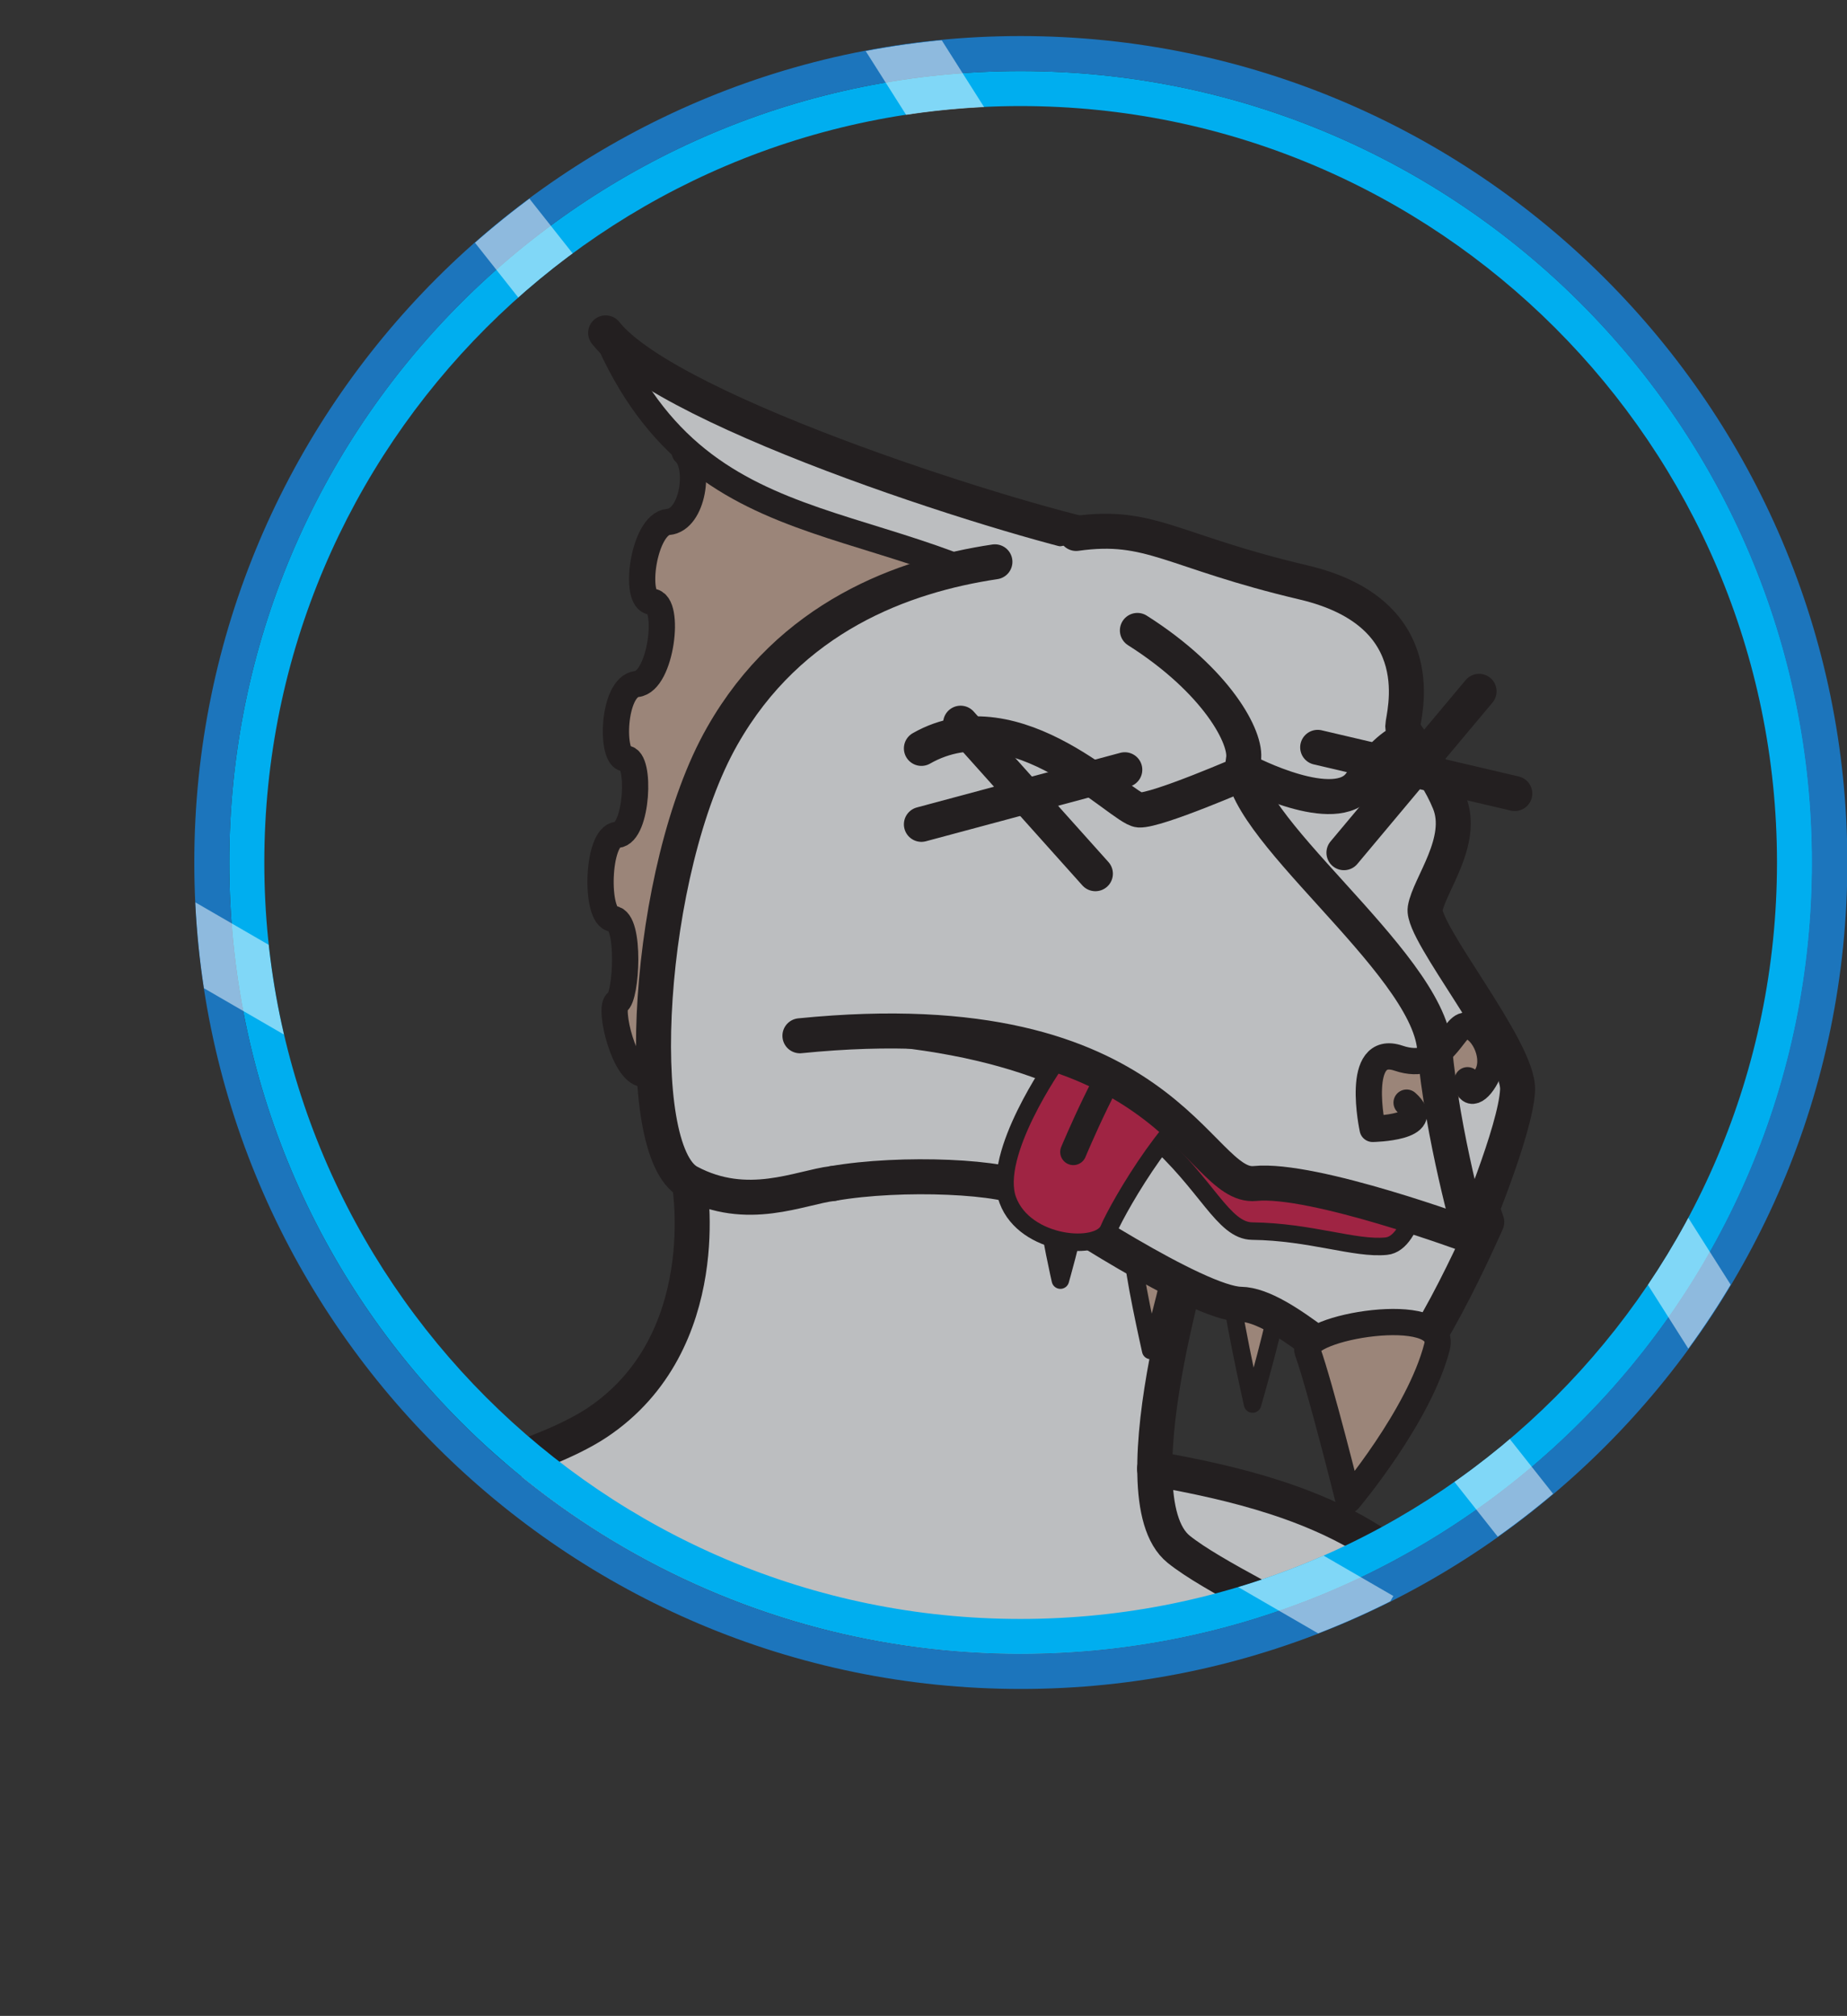 <?xml version="1.0" encoding="UTF-8"?>
<svg id="Layer_2" data-name="Layer 2" xmlns="http://www.w3.org/2000/svg" xmlns:xlink="http://www.w3.org/1999/xlink" viewBox="0 0 52.76 57.59">
  <rect x="0" y="0" width="52.76" height="57.59" fill="#333333" stroke="none"/>
  <defs>
    <style>
      .cls-1, .cls-2, .cls-3, .cls-4, .cls-5 {
        stroke-linecap: round;
        stroke-linejoin: round;
      }

      .cls-1, .cls-2, .cls-3, .cls-4, .cls-5, .cls-6 {
        stroke: #231f20;
      }

      .cls-1, .cls-7, .cls-8, .cls-4, .cls-6 {
        fill: none;
      }

      .cls-2, .cls-3, .cls-9 {
        fill: #9b8579;
      }

      .cls-2, .cls-4 {
        stroke-width: .75px;
      }

      .cls-10 {
        opacity: .5;
      }

      .cls-11 {
        fill: #00aeef;
      }

      .cls-11, .cls-7, .cls-12, .cls-13, .cls-14, .cls-9 {
        stroke-width: 0px;
      }

      .cls-3, .cls-5, .cls-6 {
        stroke-width: .5px;
      }

      .cls-15 {
        clip-path: url(#clippath-1);
      }

      .cls-8 {
        stroke: #fff;
        stroke-width: 2px;
      }

      .cls-8, .cls-6 {
        stroke-miterlimit: 10;
      }

      .cls-12 {
        fill: #1c75bc;
      }

      .cls-13, .cls-5 {
        fill: #9f2443;
      }

      .cls-16 {
        clip-path: url(#clippath);
      }

      .cls-14 {
        fill: #bcbec0;
      }
    </style>
    <symbol id="New_Symbol" data-name="New Symbol" viewBox="0 0 17.95 6.21">
      <g>
        <path class="cls-1" d="m.5,2.13c2.72-1.55,5.72,1.73,6.22,1.76s3.07-1.09,3.07-1.09c0,0,2.55,1.34,3.25.33.76-1.08,1.2-1.19,1.2-1.19"/>
        <line class="cls-1" x1=".5" y1="4.3" x2="6.31" y2="2.74"/>
        <line class="cls-1" x1="5.47" y1="5.71" x2="1.62" y2="1.41"/>
        <line class="cls-1" x1="12.57" y1="5.11" x2="16.43" y2=".5"/>
        <line class="cls-1" x1="17.45" y1="3.42" x2="11.82" y2="2.1"/>
      </g>
    </symbol>
    <symbol id="body" viewBox="0 0 43.37 29.33">
      <g id="body-2" data-name="body">
        <path class="cls-14" d="m42.87,23.15l-16.02,6.18L.5,19.78c1.22-3.89,13.11-5.11,16.55-7.41,3.45-2.29,2.63-6.85,2.63-6.85L28.07,0l6.33,6.38s-1.42,4.4-1.42,7.32c4.51.8,9.89,2.37,9.89,9.45Z"/>
        <path class="cls-1" d="m19.69,5.52s.81,4.56-2.63,6.86c-3.44,2.29-15.33,3.51-16.56,7.4"/>
        <path class="cls-1" d="m42.87,23.15c-.26-3-7.31-5.63-9.2-7.15s.74-9.62.74-9.62"/>
        <path class="cls-1" d="m32.98,13.7c4.52.8,9.89,2.37,9.89,9.44"/>
      </g>
    </symbol>
    <clipPath id="clippath-1">
      <path class="cls-7" d="m24.94,1.04C11.93,1.04,1.34,11.63,1.34,24.64s10.59,23.61,23.6,23.61,23.61-10.59,23.61-23.61S37.96,1.04,24.94,1.04Zm0,45.21c-11.91,0-21.6-9.69-21.6-21.61S13.03,3.04,24.94,3.04s21.61,9.69,21.61,21.6-9.69,21.61-21.61,21.61Z"/>
    </clipPath>
    <symbol id="border" viewBox="0 0 48.55 48.25">
      <g>
        <path class="cls-11" d="m24.94,3.03c11.91,0,21.61,9.69,21.61,21.61s-9.69,21.61-21.61,21.61S3.34,36.55,3.34,24.64,13.03,3.03,24.94,3.03m0-1C12.46,2.03,2.34,12.15,2.34,24.64s10.12,22.61,22.61,22.61,22.61-10.12,22.61-22.61S37.43,2.03,24.94,2.03h0Z"/>
        <path class="cls-12" d="m24.94,2.03c12.49,0,22.61,10.12,22.61,22.61s-10.12,22.61-22.61,22.61S2.34,37.12,2.34,24.64,12.46,2.03,24.94,2.03m0-1C11.93,1.03,1.34,11.62,1.34,24.64s10.59,23.61,23.61,23.61,23.61-10.59,23.61-23.61S37.96,1.03,24.94,1.03h0Z"/>
        <g class="cls-15">
          <g class="cls-10">
            <line class="cls-8" x1="45.38" y1="38.81" x2="21.12" y2=".54"/>
            <line class="cls-8" x1="9.57" y1="5.59" x2="39.69" y2="43.7"/>
            <line class="cls-8" x1="35.09" y1="46.46" x2=".5" y2="26.43"/>
          </g>
        </g>
      </g>
    </symbol>
    <symbol id="fin-down" viewBox="0 0 15.56 22.04">
      <g id="fin">
        <g id="down">
          <g>
            <path class="cls-9" d="m15,8.32l-10.72,13.22s-2.02.06-2.62.13c-.6.08-1.07-1.93-.81-2.05s.39-2.34-.12-2.38c-.52-.04-.46-2.36.12-2.4.58-.04.68-2.2.24-2.18-.43.01-.38-2.05.32-2.13.7-.07.97-2.33.43-2.35-.54-.02-.24-2.22.47-2.28s.92-1.59.47-1.99c2.01,2.02,7.16,2.13,9.13,2.8.37.13,2.71,1.4,3.1,1.6Z"/>
            <path class="cls-4" d="m4.28,21.54s-2.02.06-2.62.13c-.6.08-1.07-1.93-.81-2.05s.39-2.34-.12-2.38c-.52-.04-.46-2.36.12-2.4.58-.04.68-2.2.24-2.18-.43.01-.38-2.05.32-2.13.7-.07.97-2.33.43-2.35-.54-.02-.24-2.22.47-2.28s.92-1.59.47-1.99"/>
          </g>
          <g>
            <path class="cls-14" d="m14.34,9.26C8.96,4.69,3.36,7.18.52.5c1.85,2.33,12.11,5.52,14.54,5.95l-.73,2.8Z"/>
            <path class="cls-1" d="m.52.5c1.85,2.33,12.11,5.52,14.54,5.95"/>
            <path class="cls-4" d="m14.34,9.26C9.04,5.17,3.36,7.18.52.5"/>
          </g>
        </g>
      </g>
    </symbol>
    <symbol id="head" viewBox="0 0 25.68 21.13">
      <g id="forehead">
        <path class="cls-14" d="m12.89.79c2.12-.32,2.4.28,6.18,1.17,3.78.89,2.83,3.83,2.83,4.11s.89,1.06,1.33,2.17-.58,2.38-.69,3.04,2.7,3.84,2.64,5.18c-.05,1.14-1.33,4.17-1.33,4.17,0,0-4.5-1.67-6.17-1.5s-2.44-5.28-13-4.22l.94,4.22c-.94.11-2.44.85-4.11-.04S.29,10.16,2.46,6.35C4.4,2.93,10.28,1.18,12.89.79Z"/>
        <path class="cls-1" d="m4.68,14.91c10.56-1.06,11.33,4.39,13,4.22s6.17,1.5,6.17,1.5c0,0,1.28-3.02,1.33-4.17s-2.75-4.51-2.64-5.18,1.14-1.93.69-3.04-1.33-1.89-1.33-2.17.94-3.22-2.83-4.11c-3.78-.89-4.37-1.7-6.5-1.4"/>
        <path class="cls-1" d="m5.62,19.13c-.94.11-2.44.85-4.11-.04S.29,10.16,2.46,6.35C4.4,2.93,7.64,1.76,10.25,1.37"/>
        <g>
          <path class="cls-9" d="m24.15,16.3c-.02.05-.05.08-.07.1l-.11.06-1.78.9-.12.06c-.37.17-1.02.13-1.02.13,0,0-.53-2.44.74-2.01,1.26.43,1.54-.93,1.91-.93.45.03.7,1.14.45,1.69Z"/>
          <path class="cls-4" d="m22.01,16.82c.81.72-.97.75-.97.75,0,0-.53-2.45.74-2.02s1.55-.94,1.92-.93c.45.01.88.83.63,1.37s-.59.68-.58.19"/>
        </g>
        <path class="cls-1" d="m23.85,20.63s-.82-2.87-1.04-5.37-5.79-6.44-5.46-8.24c.11-.61-.76-2.25-3.03-3.69"/>
      </g>
    </symbol>
    <symbol id="jaw-blep" viewBox="0 0 21.95 18.48">
      <g id="blep">
        <g>
          <path class="cls-3" d="m15.48,12.31c.04.4-.73,3.06-.73,3.06,0,0-.68-3.01-.63-3.53s1.28-.29,1.35.47Z"/>
          <path class="cls-3" d="m12.42,11.41c.03.31-.58,2.43-.58,2.43,0,0-.54-2.39-.5-2.8s1.02-.23,1.07.38Z"/>
          <path class="cls-3" d="m9.62,10.3c.02.2-.36,1.53-.36,1.53,0,0-.34-1.5-.31-1.77s.64-.14.68.24Z"/>
        </g>
        <path class="cls-14" d="m2.76,9.07c1.94-.34,5-.21,5.62.24s4.8,3.19,6.03,3.21,3.18,2.17,4.06,2.31,2.97-4.66,2.97-4.66c0,0-1.34-3.92-1.96-4.59,0,0-1.75-2.27-6.89-3.02C7.44,1.83.8,1.19.1,4.47s2.67,4.61,2.67,4.61Z"/>
        <path class="cls-1" d="m2.76,9.07c1.94-.34,5-.21,5.62.24s4.8,3.19,6.03,3.21,3.18,2.17,4.06,2.31,2.97-4.66,2.97-4.66c0,0-1.34-3.92-1.96-4.59"/>
        <path class="cls-2" d="m20.02,13.73c-.51,1.99-2.53,4.38-2.53,4.38,0,0-.81-3.25-1.17-4.25-.24-.69,4.02-1.4,3.7-.13Z"/>
        <path class="cls-13" d="m2.3,4.77c10.6.29,10.77,5.64,12.44,5.66s2.94.52,3.83.43c.81-.08,1.07-2.06.93-2.45s-2.85-4.33-4.65-5.33C13.04,2.07,4.23-.1,3.46.3s-1.99,4.45-1.16,4.47Z"/>
        <path class="cls-6" d="m2.3,4.77c10.6.29,10.77,5.64,12.44,5.66s2.94.52,3.83.43c.81-.08,1.07-2.06.93-2.45s-2.85-4.33-4.65-5.33C13.04,2.07,4.23-.1,3.46.3s-1.99,4.45-1.16,4.47Z"/>
        <path class="cls-5" d="m9.13,5.6s-1.86,2.64-1.37,3.95,2.61,1.48,2.88.83,2.05-3.73,3.14-3.85"/>
        <path class="cls-4" d="m9.63,8.17s1.11-2.66,1.72-3.18"/>
      </g>
    </symbol>
    <clipPath id="clippath">
      <circle class="cls-7" cx="29.15" cy="24.64" r="22.61"/>
    </clipPath>
  </defs>
  <g id="Layer_2-2" data-name="Layer 2">
    <g>
      <g class="cls-16">
        <g>
          <use width="15.56" height="22.04" transform="translate(16.78 9.01)" xlink:href="#fin-down"/>
          <use id="body-3" data-name="body" width="43.37" height="29.33" transform="translate(0 28.26)" xlink:href="#body"/>
          <use width="21.95" height="18.48" transform="translate(21.03 24.74)" xlink:href="#jaw-blep"/>
          <use width="25.68" height="21.13" transform="translate(18.17 14.68)" xlink:href="#head"/>
          <use id="eyes-dead" width="17.95" height="6.21" transform="translate(25.82 19.25)" xlink:href="#New_Symbol"/>
        </g>
      </g>
      <use width="48.55" height="48.25" transform="translate(4.21)" xlink:href="#border"/>
    </g>
  </g>
</svg>